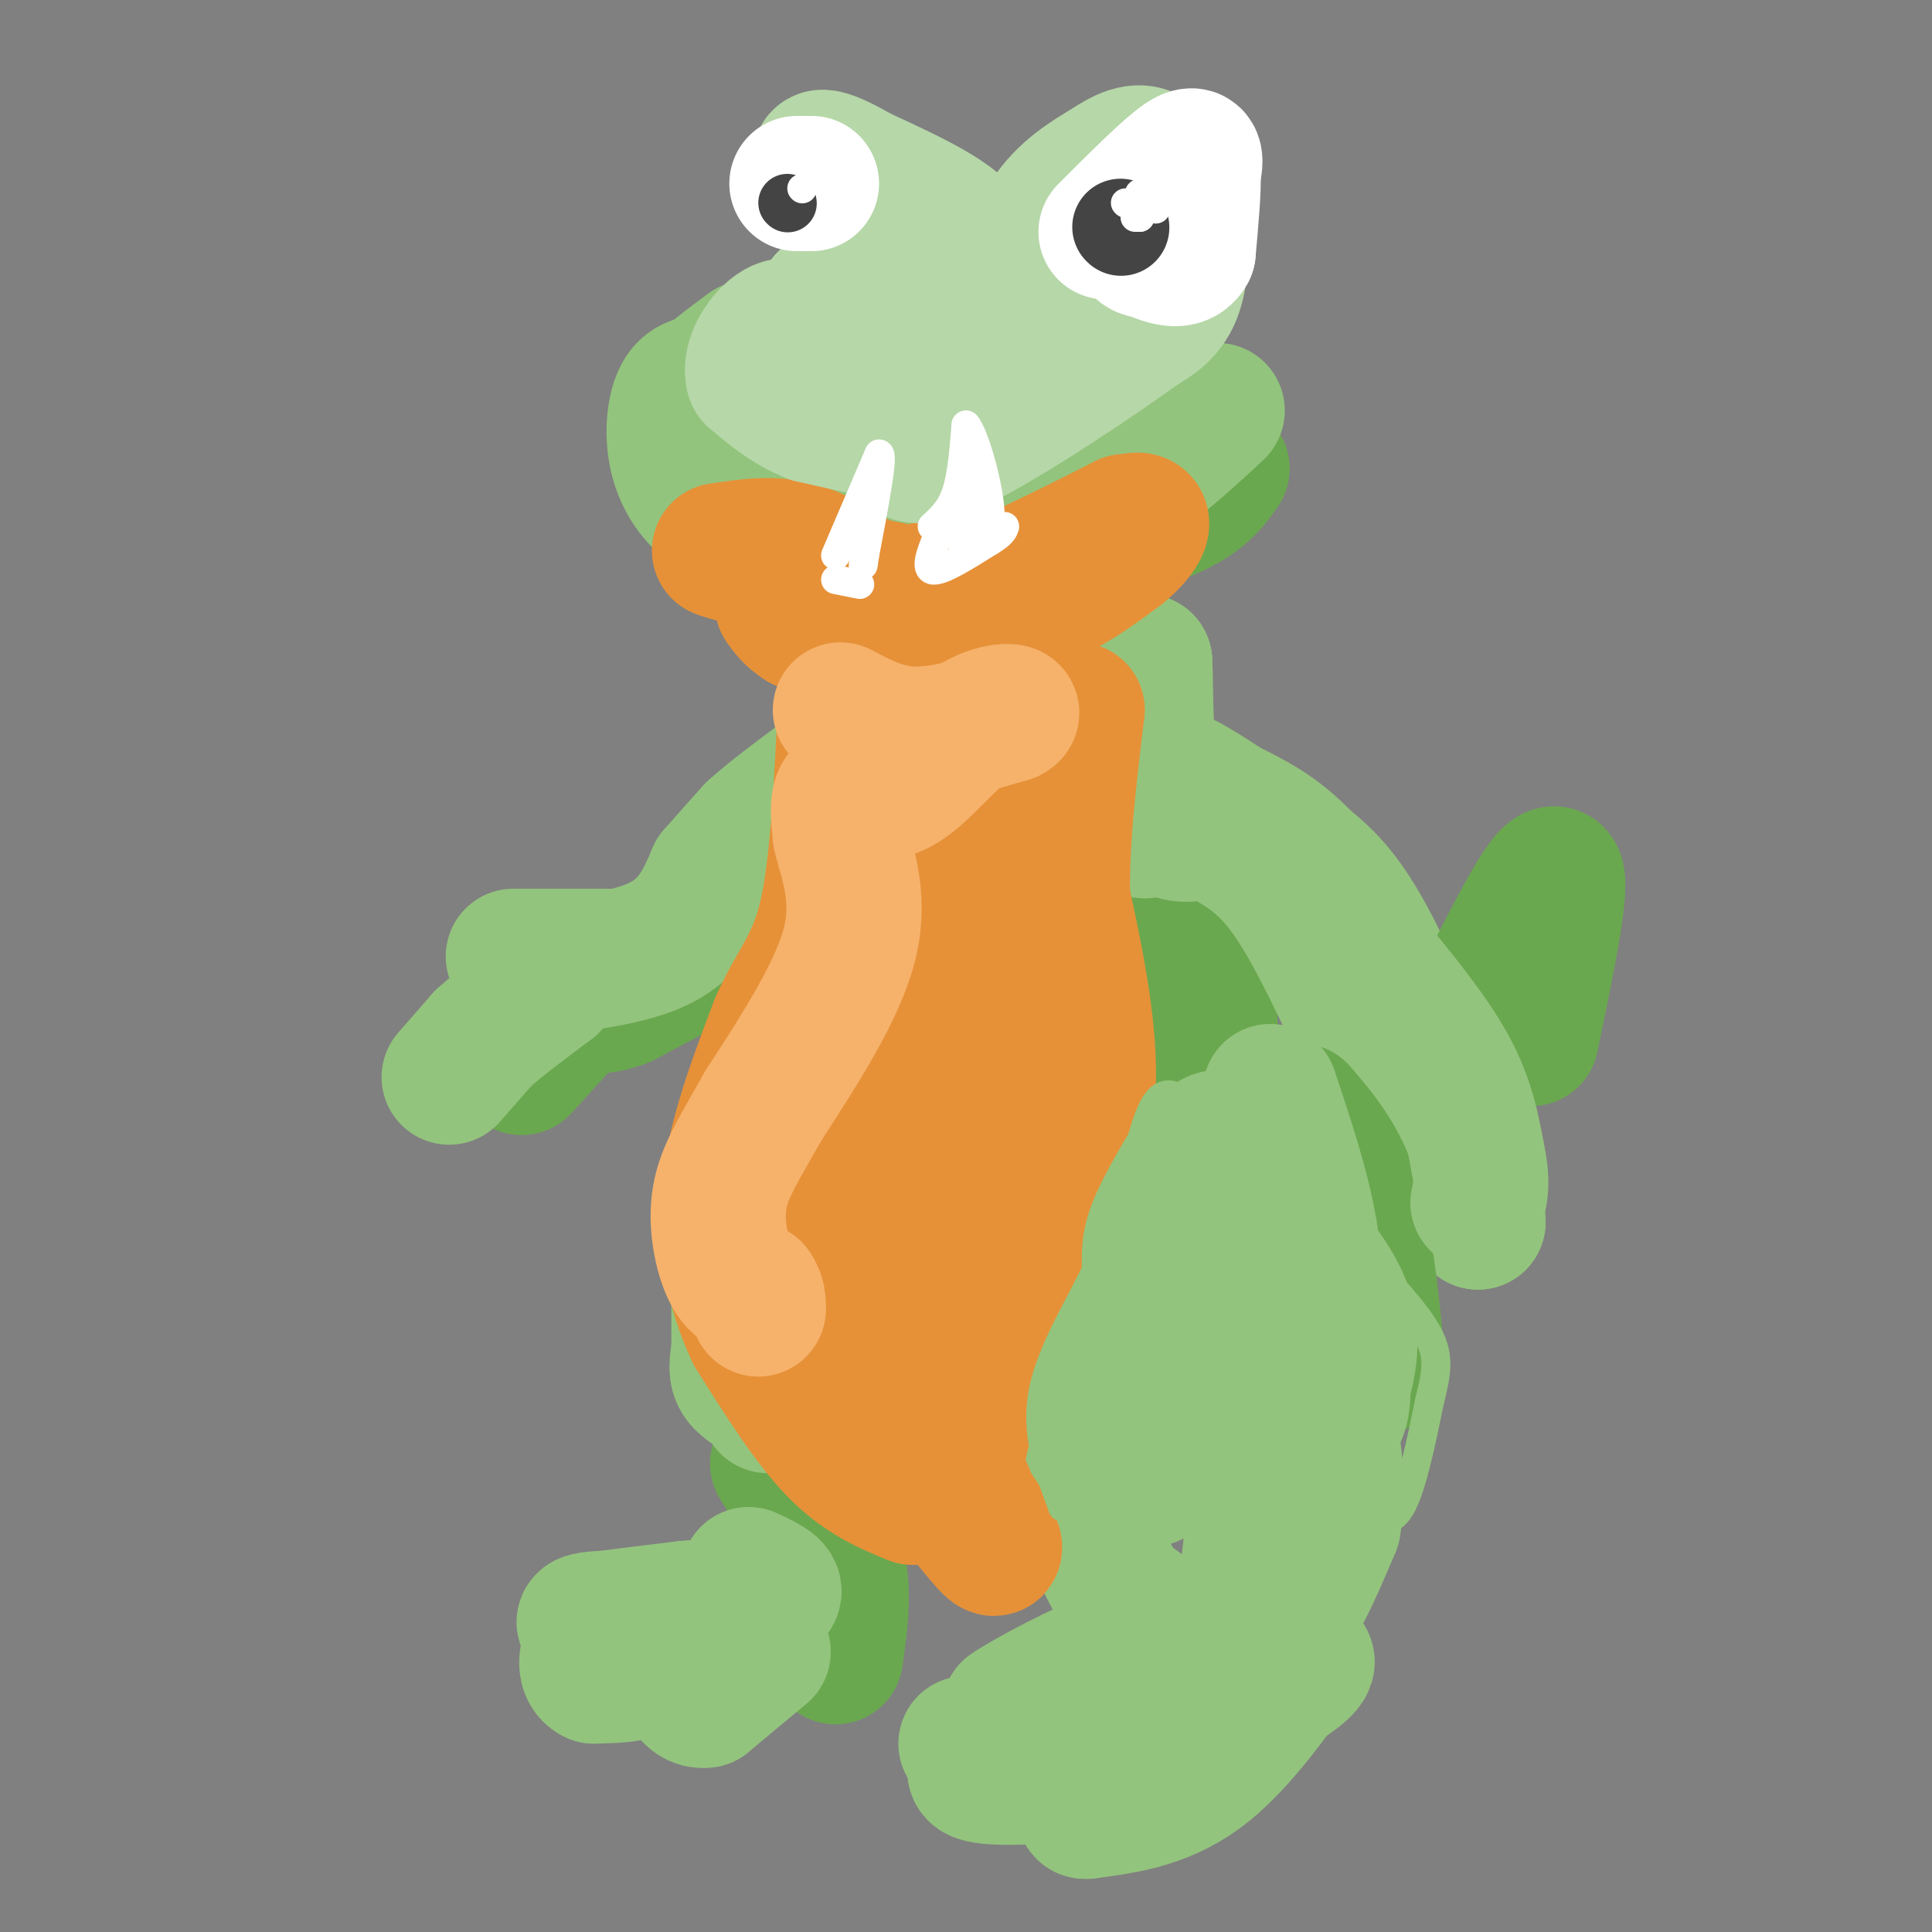 <svg viewBox='0 0 400 400' version='1.1' xmlns='http://www.w3.org/2000/svg' xmlns:xlink='http://www.w3.org/1999/xlink'><rect x="0" y="0" width="400" height="400" fill="#808080" stroke="none"/><g fill='none' stroke='#6aa84f' stroke-width='28' stroke-linecap='round' stroke-linejoin='round'><path d='M161,303c0.000,0.000 12.000,19.000 12,19'/><path d='M173,322c2.000,6.667 1.000,13.833 0,21'/><path d='M146,198c0.000,0.000 -17.000,9.000 -17,9'/><path d='M129,207c-4.333,1.667 -6.667,1.333 -9,1'/><path d='M118,210c0.000,0.000 -10.000,11.000 -10,11'/><path d='M237,185c5.667,8.000 11.333,16.000 13,23c1.667,7.000 -0.667,13.000 -3,19'/><path d='M247,227c-0.667,3.833 -0.833,3.917 -1,4'/><path d='M253,97c-2.083,3.000 -4.167,6.000 -11,9c-6.833,3.000 -18.417,6.000 -30,9'/></g>
<g fill='none' stroke='#93c47d' stroke-width='28' stroke-linecap='round' stroke-linejoin='round'><path d='M158,342c0.000,0.000 -12.000,10.000 -12,10'/><path d='M146,352c-3.000,0.500 -4.500,-3.250 -6,-7'/><path d='M140,345c-2.178,-1.933 -4.622,-3.267 -6,-3c-1.378,0.267 -1.689,2.133 -2,4'/><path d='M132,346c-1.833,0.833 -5.417,0.917 -9,1'/><path d='M123,347c-1.800,-0.822 -1.800,-3.378 -1,-5c0.800,-1.622 2.400,-2.311 4,-3'/><path d='M126,339c-0.711,-1.089 -4.489,-2.311 -5,-3c-0.511,-0.689 2.244,-0.844 5,-1'/><path d='M126,335c3.500,-0.500 9.750,-1.250 16,-2'/><path d='M142,333c3.667,-0.333 4.833,-0.167 6,0'/><path d='M148,333c3.000,-0.500 7.500,-1.750 12,-3'/><path d='M160,330c1.167,-1.167 -1.917,-2.583 -5,-4'/><path d='M153,270c0.000,0.000 0.000,9.000 0,9'/><path d='M153,279c-0.222,2.556 -0.778,4.444 0,6c0.778,1.556 2.889,2.778 5,4'/><path d='M158,289c1.000,1.000 1.000,1.500 1,2'/><path d='M93,223c0.000,0.000 7.000,-8.000 7,-8'/><path d='M100,215c3.500,-3.167 8.750,-7.083 14,-11'/><path d='M114,204c1.500,-2.333 -1.750,-2.667 -5,-3'/><path d='M109,201c4.422,-0.911 17.978,-1.689 26,-5c8.022,-3.311 10.511,-9.156 13,-15'/><path d='M148,181c3.500,-4.000 5.750,-6.500 8,-9'/><path d='M156,172c3.667,-3.333 8.833,-7.167 14,-11'/><path d='M126,198c0.000,0.000 -18.000,0.000 -18,0'/><path d='M108,198c-3.000,0.000 -1.500,0.000 0,0'/><path d='M200,361c0.000,0.000 9.000,5.000 9,5'/><path d='M209,366c2.822,1.089 5.378,1.311 11,-1c5.622,-2.311 14.311,-7.156 23,-12'/><path d='M243,353c7.444,-3.689 14.556,-6.911 20,-13c5.444,-6.089 9.222,-15.044 13,-24'/><path d='M276,316c1.756,-9.689 -0.356,-21.911 -4,-33c-3.644,-11.089 -8.822,-21.044 -14,-31'/><path d='M258,252c-2.533,-6.600 -1.867,-7.600 -2,-7c-0.133,0.600 -1.067,2.800 -2,5'/><path d='M254,250c-0.262,3.024 0.083,8.083 -4,11c-4.083,2.917 -12.595,3.690 -17,8c-4.405,4.310 -4.702,12.155 -5,20'/><path d='M228,289c-2.244,6.178 -5.356,11.622 -5,18c0.356,6.378 4.178,13.689 8,21'/><path d='M231,328c2.456,4.085 4.596,3.796 5,5c0.404,1.204 -0.930,3.901 -3,7c-2.070,3.099 -4.877,6.600 -9,9c-4.123,2.400 -9.561,3.700 -15,5'/><path d='M209,354c2.689,-2.022 16.911,-9.578 20,-10c3.089,-0.422 -4.956,6.289 -13,13'/><path d='M216,357c-6.289,4.244 -15.511,8.356 -14,10c1.511,1.644 13.756,0.822 26,0'/><path d='M228,367c12.089,-3.733 29.311,-13.067 37,-18c7.689,-4.933 5.844,-5.467 4,-6'/><path d='M269,343c-2.489,3.778 -10.711,16.222 -19,23c-8.289,6.778 -16.644,7.889 -25,9'/><path d='M225,375c-2.500,0.333 3.750,-3.333 10,-7'/><path d='M235,368c5.022,-3.756 12.578,-9.644 17,-18c4.422,-8.356 5.711,-19.178 7,-30'/><path d='M259,320c1.606,-7.716 2.121,-12.006 0,-20c-2.121,-7.994 -6.879,-19.691 -11,-18c-4.121,1.691 -7.606,16.769 -9,22c-1.394,5.231 -0.697,0.616 0,-4'/><path d='M239,300c-0.321,-7.964 -1.125,-25.875 -1,-35c0.125,-9.125 1.179,-9.464 3,-11c1.821,-1.536 4.411,-4.268 7,-7'/><path d='M248,247c1.833,-1.833 2.917,-2.917 4,-4'/><path d='M237,172c0.000,0.000 -2.000,-18.000 -2,-18'/><path d='M235,154c0.000,-5.833 1.000,-11.417 2,-17'/><path d='M237,137c0.267,3.533 -0.067,20.867 2,29c2.067,8.133 6.533,7.067 11,6'/><path d='M250,172c4.378,2.178 9.822,4.622 15,11c5.178,6.378 10.089,16.689 15,27'/><path d='M280,210c3.167,7.667 3.583,13.333 4,19'/><path d='M284,229c0.810,2.369 0.833,-1.208 2,-3c1.167,-1.792 3.476,-1.798 7,3c3.524,4.798 8.262,14.399 13,24'/><path d='M306,253c-1.444,-6.533 -11.556,-34.867 -19,-51c-7.444,-16.133 -12.222,-20.067 -17,-24'/><path d='M270,178c-5.500,-5.833 -10.750,-8.417 -16,-11'/><path d='M254,167c-4.000,-2.667 -6.000,-3.833 -8,-5'/></g>
<g fill='none' stroke='#6aa84f' stroke-width='28' stroke-linecap='round' stroke-linejoin='round'><path d='M269,230c4.167,4.833 8.333,9.667 11,18c2.667,8.333 3.833,20.167 5,32'/><path d='M285,280c0.833,5.333 0.417,2.667 0,0'/><path d='M306,208c7.083,-14.083 14.167,-28.167 16,-27c1.833,1.167 -1.583,17.583 -5,34'/></g>
<g fill='none' stroke='#93c47d' stroke-width='28' stroke-linecap='round' stroke-linejoin='round'><path d='M263,226c3.250,9.750 6.500,19.500 8,28c1.500,8.500 1.250,15.750 1,23'/><path d='M272,277c-0.917,8.393 -3.708,17.875 -3,21c0.708,3.125 4.917,-0.107 7,-3c2.083,-2.893 2.042,-5.446 2,-8'/><path d='M278,287c1.067,-4.044 2.733,-10.156 0,-17c-2.733,-6.844 -9.867,-14.422 -17,-22'/><path d='M261,248c-3.893,-6.167 -5.125,-10.583 -7,-12c-1.875,-1.417 -4.393,0.167 -6,4c-1.607,3.833 -2.304,9.917 -3,16'/><path d='M245,256c-0.667,5.667 -0.833,11.833 -1,18'/><path d='M283,198c6.583,8.000 13.167,16.000 17,23c3.833,7.000 4.917,13.000 6,19'/><path d='M306,240c1.000,4.667 0.500,6.833 0,9'/><path d='M252,85c-7.417,6.917 -14.833,13.833 -25,19c-10.167,5.167 -23.083,8.583 -36,12'/><path d='M191,116c-13.167,0.333 -28.083,-4.833 -43,-10'/><path d='M148,106c-8.733,-5.956 -9.067,-15.844 -8,-21c1.067,-5.156 3.533,-5.578 6,-6'/><path d='M146,79c2.500,-2.167 5.750,-4.583 9,-7'/></g>
<g fill='none' stroke='#e69138' stroke-width='28' stroke-linecap='round' stroke-linejoin='round'><path d='M189,310c-5.250,-2.167 -10.500,-4.333 -16,-10c-5.500,-5.667 -11.250,-14.833 -17,-24'/><path d='M156,276c-4.200,-8.889 -6.200,-19.111 -5,-30c1.200,-10.889 5.600,-22.444 10,-34'/><path d='M161,212c3.600,-8.267 7.600,-11.933 10,-22c2.400,-10.067 3.200,-26.533 4,-43'/><path d='M175,147c1.022,-9.622 1.578,-12.178 0,-14c-1.578,-1.822 -5.289,-2.911 -9,-4'/><path d='M166,129c-2.167,-1.333 -3.083,-2.667 -4,-4'/><path d='M162,125c3.511,0.444 14.289,3.556 24,4c9.711,0.444 18.356,-1.778 27,-4'/><path d='M213,125c7.667,-2.500 13.333,-6.750 19,-11'/><path d='M232,114c4.464,-3.679 6.125,-7.375 2,-6c-4.125,1.375 -14.036,7.821 -22,11c-7.964,3.179 -13.982,3.089 -20,3'/><path d='M192,122c-4.893,0.940 -7.125,1.792 -11,0c-3.875,-1.792 -9.393,-6.226 -15,-8c-5.607,-1.774 -11.304,-0.887 -17,0'/><path d='M149,114c3.000,1.333 19.000,4.667 35,8'/><path d='M184,122c8.333,1.867 11.667,2.533 19,0c7.333,-2.533 18.667,-8.267 30,-14'/><path d='M233,108c2.583,0.321 -5.958,8.125 -13,13c-7.042,4.875 -12.583,6.821 -18,8c-5.417,1.179 -10.708,1.589 -16,2'/><path d='M186,131c0.578,1.289 10.022,3.511 13,10c2.978,6.489 -0.511,17.244 -4,28'/><path d='M195,169c-0.476,12.000 0.333,28.000 -2,36c-2.333,8.000 -7.810,8.000 -11,13c-3.190,5.000 -4.095,15.000 -5,25'/><path d='M177,243c-1.044,6.689 -1.156,10.911 2,20c3.156,9.089 9.578,23.044 16,37'/><path d='M195,300c4.167,8.833 6.583,12.417 9,16'/><path d='M204,316c2.022,3.867 2.578,5.533 1,4c-1.578,-1.533 -5.289,-6.267 -9,-11'/><path d='M196,309c-0.511,-0.644 2.711,3.244 4,4c1.289,0.756 0.644,-1.622 0,-4'/><path d='M200,309c-0.933,-1.867 -3.267,-4.533 0,-15c3.267,-10.467 12.133,-28.733 21,-47'/><path d='M221,247c4.378,-13.133 4.822,-22.467 4,-32c-0.822,-9.533 -2.911,-19.267 -5,-29'/><path d='M220,186c-0.333,-11.333 1.333,-25.167 3,-39'/><path d='M223,147c-1.444,0.289 -6.556,20.511 -10,42c-3.444,21.489 -5.222,44.244 -7,67'/><path d='M206,256c-3.489,18.156 -8.711,30.044 -9,19c-0.289,-11.044 4.356,-45.022 9,-79'/><path d='M206,196c2.067,-14.600 2.733,-11.600 1,-5c-1.733,6.600 -5.867,16.800 -10,27'/></g>
<g fill='none' stroke='#f6b26b' stroke-width='28' stroke-linecap='round' stroke-linejoin='round'><path d='M174,147c4.583,2.417 9.167,4.833 15,5c5.833,0.167 12.917,-1.917 20,-4'/><path d='M209,148c2.019,-0.967 -2.933,-1.383 -8,2c-5.067,3.383 -10.249,10.565 -15,13c-4.751,2.435 -9.072,0.124 -11,1c-1.928,0.876 -1.464,4.938 -1,9'/><path d='M174,173c1.089,4.778 4.311,12.222 2,22c-2.311,9.778 -10.156,21.889 -18,34'/><path d='M158,229c-4.881,8.714 -8.083,13.500 -9,19c-0.917,5.500 0.452,11.714 2,15c1.548,3.286 3.274,3.643 5,4'/><path d='M156,267c1.000,1.333 1.000,2.667 1,4'/></g>
<g fill='none' stroke='#b6d7a8' stroke-width='28' stroke-linecap='round' stroke-linejoin='round'><path d='M227,67c-2.467,3.022 -4.933,6.044 -8,9c-3.067,2.956 -6.733,5.844 -14,7c-7.267,1.156 -18.133,0.578 -29,0'/><path d='M176,83c-6.556,0.089 -8.444,0.311 -8,-2c0.444,-2.311 3.222,-7.156 6,-12'/><path d='M174,69c1.867,-1.822 3.533,-0.378 3,-1c-0.533,-0.622 -3.267,-3.311 -6,-6'/><path d='M171,62c3.833,-2.833 16.417,-6.917 29,-11'/><path d='M200,51c1.167,-4.333 -10.417,-9.667 -22,-15'/><path d='M178,36c-6.133,-3.578 -10.467,-5.022 -7,-1c3.467,4.022 14.733,13.511 26,23'/><path d='M197,58c6.356,6.289 9.244,10.511 12,8c2.756,-2.511 5.378,-11.756 8,-21'/><path d='M217,45c3.500,-5.333 8.250,-8.167 13,-11'/><path d='M230,34c3.753,-2.499 6.635,-3.247 9,-1c2.365,2.247 4.214,7.490 5,13c0.786,5.510 0.510,11.289 -1,15c-1.510,3.711 -4.255,5.356 -7,7'/><path d='M236,68c-9.000,6.511 -28.000,19.289 -38,24c-10.000,4.711 -11.000,1.356 -12,-2'/><path d='M186,90c-5.000,-1.000 -11.500,-2.500 -18,-4'/><path d='M168,86c-5.000,-2.000 -8.500,-5.000 -12,-8'/><path d='M156,78c-1.048,-3.571 2.333,-8.500 5,-10c2.667,-1.500 4.619,0.429 7,0c2.381,-0.429 5.190,-3.214 8,-6'/></g>
<g fill='none' stroke='#ffffff' stroke-width='28' stroke-linecap='round' stroke-linejoin='round'><path d='M168,38c0.000,0.000 -3.000,0.000 -3,0'/><path d='M229,48c6.500,-6.500 13.000,-13.000 16,-15c3.000,-2.000 2.500,0.500 2,3'/><path d='M247,36c0.167,3.167 -0.417,9.583 -1,16'/><path d='M246,52c-1.500,2.667 -4.750,1.333 -8,0'/><path d='M238,52c-1.667,-0.167 -1.833,-0.583 -2,-1'/></g>
<g fill='none' stroke='#444444' stroke-width='12' stroke-linecap='round' stroke-linejoin='round'><path d='M163,42c0.000,0.000 0.100,0.100 0.1,0.1'/></g>
<g fill='none' stroke='#444444' stroke-width='20' stroke-linecap='round' stroke-linejoin='round'><path d='M232,47c0.000,0.000 0.100,0.100 0.1,0.1'/></g>
<g fill='none' stroke='#ffffff' stroke-width='6' stroke-linecap='round' stroke-linejoin='round'><path d='M173,115c0.000,0.000 9.000,-21.000 9,-21'/><path d='M182,94c1.000,0.000 -1.000,10.500 -3,21'/><path d='M179,115c-0.500,3.500 -0.250,1.750 0,0'/><path d='M193,109c1.917,-1.750 3.833,-3.500 5,-7c1.167,-3.500 1.583,-8.750 2,-14'/><path d='M200,88c1.733,1.867 5.067,13.533 5,19c-0.067,5.467 -3.533,4.733 -7,4'/><path d='M198,111c-0.500,-0.667 1.750,-4.333 4,-8'/><path d='M178,121c0.000,0.000 -5.000,-1.000 -5,-1'/><path d='M195,109c-1.833,4.250 -3.667,8.500 -2,9c1.667,0.500 6.833,-2.750 12,-6'/><path d='M205,112c2.500,-1.500 2.750,-2.250 3,-3'/><path d='M166,39c0.000,0.000 0.100,0.100 0.1,0.1'/><path d='M235,45c0.000,0.000 1.000,0.000 1,0'/><path d='M236,45c0.167,-0.333 0.083,-1.167 0,-2'/><path d='M236,43c-0.133,-1.111 -0.467,-2.889 0,-3c0.467,-0.111 1.733,1.444 3,3'/><path d='M239,43c0.500,0.500 0.250,0.250 0,0'/><path d='M234,42c0.000,0.000 0.100,0.100 0.1,0.1'/><path d='M233,42c0.000,0.000 0.100,0.100 0.1,0.1'/></g>
<g fill='none' stroke='#93c47d' stroke-width='6' stroke-linecap='round' stroke-linejoin='round'><path d='M240,230c-4.417,7.250 -8.833,14.500 -11,20c-2.167,5.500 -2.083,9.250 -2,13'/><path d='M227,263c-2.933,6.511 -9.267,16.289 -11,25c-1.733,8.711 1.133,16.356 4,24'/><path d='M220,312c1.467,-3.778 3.133,-25.222 5,-37c1.867,-11.778 3.933,-13.889 6,-16'/><path d='M231,259c2.178,-8.578 4.622,-22.022 7,-28c2.378,-5.978 4.689,-4.489 7,-3'/><path d='M245,228c1.833,-0.667 2.917,-0.833 4,-1'/><path d='M285,274c0.000,0.000 -1.000,33.000 -1,33'/><path d='M284,307c-0.440,6.548 -1.042,6.417 0,7c1.042,0.583 3.726,1.881 6,-2c2.274,-3.881 4.137,-12.940 6,-22'/><path d='M296,290c1.422,-5.689 1.978,-8.911 0,-13c-1.978,-4.089 -6.489,-9.044 -11,-14'/><path d='M285,263c-2.333,-4.000 -2.667,-7.000 -3,-10'/></g>
</svg>